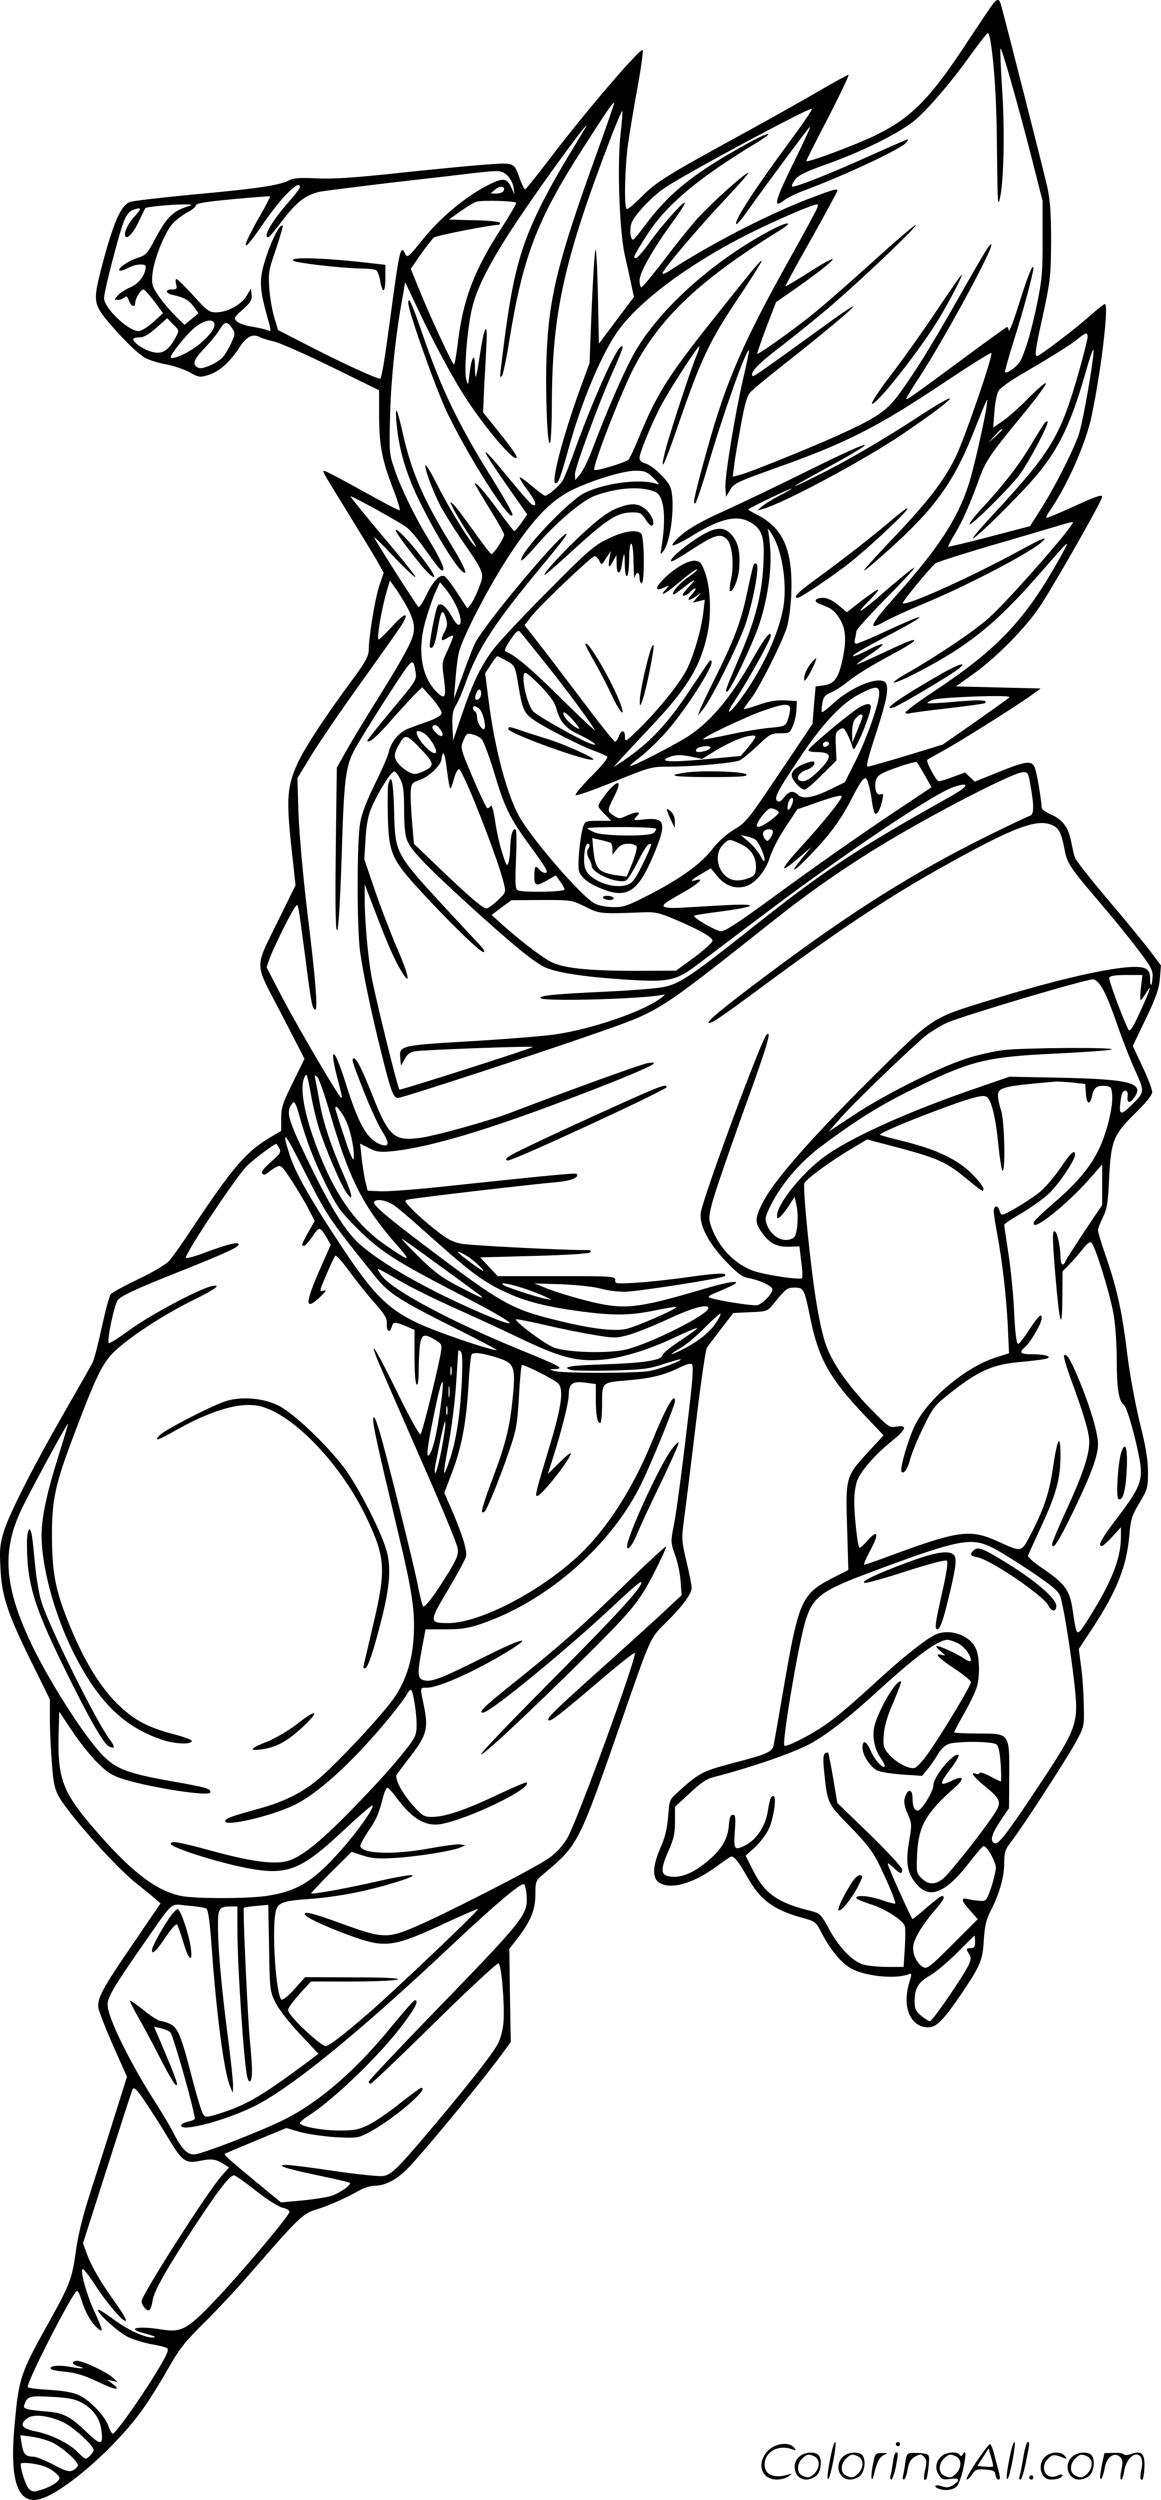 <?xml version="1.0" encoding="UTF-8"?>
<svg xmlns="http://www.w3.org/2000/svg" version="1.0" viewBox="0 0 557.172 1199.684" preserveAspectRatio="xMidYMid meet">
  <g transform="translate(-0.066,1199.893) scale(0.1,-0.1)" fill="#000000" stroke="none">
    <path d="M4768 11983 c-8 -10 -67 -97 -130 -193 -175 -266 -264 -356 -433 -439 -98 -48 -335 -136 -335 -125 0 4 48 98 106 210 58 112 101 204 97 204 -5 0 -67 -34 -139 -76 -71 -42 -248 -141 -394 -221 -342 -187 -393 -219 -464 -292 -33 -33 -63 -58 -68 -55 -13 8 -9 200 7 314 8 58 29 181 46 274 17 92 27 171 24 175 -12 11 -284 -307 -457 -536 -56 -73 -104 -133 -107 -133 -4 0 -15 22 -25 49 -29 82 -24 80 -166 70 -69 -5 -255 -23 -415 -40 -214 -23 -317 -30 -395 -26 -80 4 -111 2 -133 -10 -47 -24 -157 -40 -454 -67 -156 -15 -294 -31 -308 -36 -46 -17 -83 -105 -141 -330 -34 -135 -32 -157 17 -222 64 -81 160 -178 199 -198 20 -10 65 -24 100 -30 36 -7 86 -24 111 -38 43 -24 50 -25 88 -13 52 15 103 60 147 127 35 57 67 74 102 55 11 -6 41 -15 68 -21 27 -6 151 -61 276 -122 l228 -112 0 -120 c0 -144 15 -219 68 -355 22 -56 35 -101 30 -101 -6 0 -83 40 -172 90 -88 49 -169 92 -180 96 -17 6 -17 5 -6 -17 7 -13 59 -98 115 -189 56 -91 117 -191 135 -222 l32 -58 -21 -62 c-21 -63 -50 -242 -51 -308 0 -29 -15 -57 -76 -140 -131 -177 -226 -322 -262 -397 -53 -113 -58 -174 -34 -400 l21 -192 -80 -163 c-120 -246 -121 -198 11 -453 l112 -217 -56 -114 c-49 -99 -56 -120 -56 -173 l0 -59 -44 -26 c-122 -71 -185 -144 -376 -431 -51 -77 -104 -153 -119 -168 -14 -16 -80 -55 -146 -86 -66 -32 -126 -64 -133 -73 -7 -9 -26 -80 -43 -159 -17 -79 -37 -156 -45 -171 -8 -15 -64 -114 -125 -220 -150 -260 -274 -502 -300 -589 -19 -61 -21 -87 -16 -178 6 -133 35 -218 153 -457 l84 -170 0 -100 c0 -54 5 -150 10 -212 7 -94 14 -121 35 -158 54 -91 266 -329 365 -409 34 -27 76 -61 92 -75 l29 -25 -126 -185 c-154 -225 -179 -271 -172 -317 3 -18 35 -100 71 -182 l66 -148 -61 -194 c-33 -107 -85 -268 -114 -359 -35 -107 -59 -204 -69 -275 -19 -141 -29 -166 -124 -338 -146 -261 -151 -277 -172 -512 -23 -254 14 -370 113 -351 110 21 376 251 508 441 31 44 84 129 118 190 53 93 79 126 169 215 59 58 166 172 237 255 218 251 241 273 304 291 54 16 136 52 211 94 19 11 51 20 70 20 53 1 110 32 165 91 93 99 375 443 449 547 l38 52 -4 223 -3 224 42 54 c61 80 83 133 83 208 0 58 2 65 31 90 179 151 172 138 391 766 131 378 130 375 204 447 76 74 124 138 124 167 0 12 -11 69 -25 127 -24 102 -24 108 -11 207 8 56 33 260 56 452 23 193 47 357 53 367 7 9 38 50 69 91 l58 75 81 4 c78 3 82 4 110 38 62 76 67 80 104 80 43 0 46 -6 75 -150 39 -191 92 -286 259 -462 l92 -97 -72 -78 c-109 -118 -111 -122 -103 -365 l6 -203 -67 -34 c-159 -81 -170 -105 -245 -541 -22 -129 -43 -248 -46 -263 -7 -36 -28 -45 -204 -91 -137 -36 -158 -47 -257 -138 -39 -34 -40 -38 -46 -117 -5 -58 -15 -101 -37 -150 -37 -85 -40 -143 -8 -165 55 -39 171 -5 287 83 30 22 58 41 62 41 14 0 37 -29 74 -95 63 -114 128 -162 269 -200 61 -17 62 -18 94 -80 42 -79 94 -140 142 -165 71 -36 210 -49 272 -25 15 6 15 2 2 -41 -35 -117 6 -214 92 -214 39 0 75 38 162 166 89 133 99 157 104 254 5 69 11 97 36 145 41 82 62 158 62 225 0 50 4 63 35 103 58 76 264 394 308 475 41 75 41 76 39 176 -1 56 -6 139 -13 186 l-11 86 62 94 c120 182 167 301 180 447 7 82 12 98 49 160 39 65 41 74 41 148 0 58 -10 121 -40 239 -22 92 -48 233 -60 331 -24 198 -48 307 -101 462 -22 62 -39 120 -39 128 0 9 11 37 24 63 19 39 24 68 29 177 9 189 20 217 122 318 58 57 85 90 85 106 0 13 -21 68 -47 122 l-46 99 63 131 c50 104 63 143 67 192 l5 63 -53 71 c-30 39 -121 150 -204 248 -82 97 -153 187 -156 199 -4 11 -12 47 -18 78 -15 70 -41 104 -98 129 -23 10 -43 24 -43 31 -1 31 -21 156 -31 186 -14 44 -37 42 -176 -14 l-114 -46 -24 22 -23 22 -57 -21 c-30 -12 -62 -21 -69 -21 -12 0 -64 96 -55 103 2 2 36 21 74 42 86 47 352 215 420 264 l50 36 -204 5 -203 5 83 59 c112 80 252 222 321 326 74 113 298 506 298 525 0 13 -32 1 -144 -50 -66 -30 -121 -53 -124 -51 -2 3 5 17 16 33 85 122 174 324 202 458 47 226 83 535 63 535 -5 0 -36 -25 -70 -55 -72 -65 -244 -195 -256 -195 -12 0 -7 36 34 220 30 142 33 169 34 330 0 133 -4 195 -18 260 -15 68 -197 784 -223 878 -8 27 -16 28 -36 5z m-14 -180 c19 -119 30 -297 31 -513 3 -274 4 -292 16 -235 17 85 22 324 9 514 -7 106 -10 194 -8 197 6 6 82 -262 150 -526 l52 -205 0 -180 c1 -149 -3 -200 -22 -292 -32 -162 -70 -284 -95 -311 -24 -26 -56 -46 -63 -39 -2 2 16 69 41 148 47 148 95 328 95 351 -1 28 -29 -42 -71 -177 -24 -77 -45 -132 -47 -122 -2 9 -6 17 -8 17 -3 0 -99 -69 -212 -153 -249 -184 -272 -200 -272 -191 0 4 31 55 70 114 117 181 351 612 338 626 -6 6 -30 -32 -174 -286 -108 -191 -189 -322 -262 -423 -65 -91 -111 -122 -310 -212 -147 -65 -404 -169 -457 -184 l-38 -10 7 54 c3 30 18 116 32 192 19 105 30 143 47 161 12 13 83 72 157 130 192 151 340 275 335 280 -2 3 -56 -33 -119 -79 -305 -221 -359 -259 -363 -255 -16 16 25 59 145 150 75 58 196 156 267 219 159 140 384 356 370 356 -5 1 -100 -80 -210 -180 -110 -99 -233 -207 -273 -239 -90 -74 -272 -204 -277 -199 -2 2 18 59 43 126 l47 122 95 66 c203 143 241 191 61 76 -61 -39 -111 -68 -111 -66 0 3 32 63 71 133 104 184 179 322 179 327 0 11 -29 2 -154 -46 -204 -81 -469 -219 -658 -343 -16 -10 -28 -14 -28 -9 0 16 171 218 301 356 66 70 116 127 111 127 -15 0 -170 -139 -239 -214 -34 -37 -107 -128 -163 -202 -57 -74 -106 -134 -111 -134 -5 0 -9 15 -9 33 0 38 63 149 161 284 34 46 59 86 56 89 -7 8 -118 -117 -172 -195 -28 -39 -56 -71 -63 -71 -16 0 -8 15 56 115 93 143 239 266 522 438 101 61 60 55 -52 -8 -252 -140 -367 -233 -483 -389 -59 -78 -59 -78 -67 -50 -4 16 -3 43 3 61 12 37 96 127 159 170 102 69 698 389 707 380 3 -4 -44 -73 -104 -154 -170 -230 -272 -387 -259 -400 3 -3 27 25 53 62 93 131 285 390 300 405 8 8 -24 -63 -71 -158 -98 -199 -109 -239 -50 -193 14 11 57 32 97 47 196 73 461 198 486 228 8 9 11 16 7 16 -3 0 -79 -33 -168 -73 -196 -89 -378 -161 -386 -153 -3 4 3 18 14 33 16 21 53 39 155 75 165 59 335 143 412 203 63 50 184 190 285 333 37 50 69 92 73 92 4 0 10 -17 13 -37z m-1882 -519 c-193 -532 -236 -706 -248 -984 -7 -180 3 -458 17 -425 4 11 8 97 8 190 2 433 58 685 281 1268 29 76 55 136 57 133 2 -2 -1 -50 -8 -107 -17 -150 -6 -467 20 -584 11 -49 26 -115 32 -145 l12 -56 -84 -112 -84 -112 -5 237 c-3 131 -8 227 -12 213 -4 -14 -12 -141 -18 -284 l-10 -259 -46 -126 c-83 -229 -141 -451 -117 -451 14 0 24 28 67 183 58 206 145 416 222 533 98 148 345 334 640 482 99 50 267 124 312 137 20 6 21 4 13 -17 -5 -13 -61 -117 -126 -233 -228 -407 -310 -597 -399 -917 -61 -219 -74 -278 -58 -263 6 6 34 89 62 185 73 249 184 560 195 548 2 -2 -10 -59 -26 -128 -41 -177 -91 -482 -87 -532 l3 -43 20 34 c18 30 35 38 210 101 346 122 495 198 824 418 117 78 216 140 219 137 10 -10 -127 -408 -172 -501 -57 -115 -133 -214 -309 -398 -78 -82 -136 -147 -129 -145 7 2 62 49 123 104 225 203 313 329 414 590 26 66 49 122 52 125 13 12 -57 -314 -89 -410 -52 -161 -148 -307 -345 -527 -132 -148 -143 -176 -52 -124 30 16 110 53 178 81 206 85 511 244 569 296 38 34 10 23 -113 -44 -228 -124 -537 -263 -552 -248 -5 5 131 171 158 192 8 6 124 43 259 83 135 39 280 82 323 95 42 13 77 22 77 19 0 -22 -302 -367 -401 -457 -67 -61 -238 -177 -384 -261 -125 -71 -86 -68 53 5 237 124 368 231 580 475 137 157 141 161 102 90 -174 -317 -305 -457 -622 -667 -76 -50 -135 -95 -132 -99 2 -4 10 -6 17 -4 7 3 90 14 186 25 96 11 177 22 179 25 16 15 -22 17 -140 7 -72 -7 -133 -10 -136 -7 -3 2 8 9 23 15 38 14 383 26 370 13 -5 -6 -80 -59 -165 -119 l-155 -108 -173 -53 c-96 -29 -180 -53 -187 -53 -9 0 2 45 37 151 60 184 69 242 41 258 -41 21 -165 -32 -244 -106 -27 -25 -51 -44 -54 -41 -2 2 -2 21 2 41 5 31 12 40 40 52 18 8 53 29 76 48 51 41 114 79 229 141 48 26 91 52 94 58 10 15 -23 3 -152 -58 -64 -30 -119 -54 -122 -54 -4 0 24 21 61 46 38 25 66 48 63 51 -3 4 -33 -8 -66 -25 -33 -18 -66 -32 -73 -32 -17 0 37 32 192 113 74 39 130 72 124 74 -6 2 -73 -26 -150 -62 -77 -36 -145 -65 -152 -65 -9 0 -11 8 -7 23 3 12 6 28 6 36 0 8 64 79 142 158 78 78 139 145 137 148 -3 2 -61 -44 -130 -104 -129 -113 -169 -137 -84 -51 27 28 45 50 40 50 -6 0 -41 -25 -80 -54 l-70 -55 -42 35 c-27 22 -52 34 -72 34 -40 0 -49 -18 -14 -30 52 -19 68 -31 90 -65 32 -49 37 -100 19 -191 -20 -98 -40 -127 -92 -134 l-39 -5 -8 -90 -7 -90 -158 -235 c-149 -222 -160 -237 -217 -271 -37 -22 -77 -58 -106 -95 -55 -71 -153 -142 -307 -221 -100 -51 -119 -58 -170 -57 -31 0 -71 8 -87 17 -61 31 -298 304 -362 417 -59 104 -119 329 -148 562 l-16 126 27 41 c14 23 29 41 31 41 3 0 23 -10 44 -22 42 -23 42 -24 59 -128 18 -107 27 -126 77 -159 60 -40 225 -124 288 -146 28 -10 54 -22 60 -27 5 -5 -24 -42 -75 -93 -46 -46 -81 -88 -77 -92 4 -4 87 25 185 65 171 70 180 72 262 72 123 0 317 18 343 31 12 7 50 38 84 70 57 55 65 59 108 59 44 0 47 2 61 36 9 21 16 55 17 78 l2 41 -57 3 c-41 2 -77 -4 -128 -22 -38 -13 -70 -22 -70 -19 0 2 16 25 36 51 39 51 142 256 170 337 9 29 19 96 22 158 9 214 -37 322 -166 387 -24 12 -42 23 -40 25 9 9 208 104 208 100 0 -2 -26 -18 -58 -34 -31 -16 -68 -39 -82 -50 l-25 -22 25 7 c100 27 490 236 674 361 262 177 312 238 63 75 -173 -112 -330 -204 -487 -282 -137 -68 -123 -55 32 29 303 165 272 167 -58 4 -143 -71 -326 -159 -408 -196 -103 -46 -166 -82 -204 -114 -30 -26 -50 -49 -43 -51 7 -2 50 19 95 47 140 86 221 102 287 58 50 -33 60 -72 53 -201 -7 -140 -39 -263 -110 -429 -74 -174 -75 -177 -64 -177 14 0 123 228 154 322 37 110 59 248 54 348 -3 47 -8 94 -12 105 -5 11 1 7 13 -10 52 -73 80 -236 62 -354 -20 -127 -100 -301 -205 -445 -60 -81 -79 -84 -25 -3 61 93 169 287 169 305 0 28 -29 -9 -82 -102 -104 -186 -199 -302 -308 -376 -58 -39 -280 -154 -286 -147 -2 2 19 20 46 41 27 20 78 68 113 106 93 98 250 341 232 358 -4 4 -10 0 -15 -8 -5 -8 -53 -80 -107 -160 -100 -147 -182 -231 -303 -313 l-45 -30 25 29 c14 16 75 81 135 145 190 199 255 302 290 463 21 96 16 227 -12 301 -15 42 -23 51 -46 53 -33 4 -104 -38 -156 -92 -38 -40 -36 -56 6 -37 28 13 28 13 9 -8 -38 -42 2 -20 72 40 40 34 75 59 78 56 3 -3 -15 -19 -40 -36 -43 -30 -76 -66 -76 -84 0 -5 19 7 43 26 64 51 77 55 32 8 -25 -27 -34 -41 -24 -41 9 0 24 9 34 20 10 11 21 18 23 15 3 -3 -5 -16 -18 -30 -27 -29 -16 -33 20 -8 l25 17 -20 -24 -20 -23 29 7 29 7 -7 -60 c-9 -78 -40 -188 -74 -264 -30 -66 -139 -203 -241 -302 -58 -57 -61 -58 -61 -32 0 34 -17 35 -30 2 -5 -14 -13 -25 -18 -25 -5 0 -79 93 -165 208 -86 114 -181 239 -213 279 l-56 72 31 40 c45 57 291 291 305 291 7 0 17 -10 23 -22 10 -23 11 -22 32 12 l23 35 -7 -37 c-7 -45 -1 -48 19 -10 l15 27 1 -42 c0 -53 17 -56 25 -5 11 67 13 68 14 4 2 -90 21 -69 21 24 0 43 4 74 10 74 6 0 11 -38 11 -92 1 -51 4 -83 6 -70 6 30 23 28 23 -3 0 -14 5 -25 10 -25 15 0 13 223 -2 238 -22 22 -82 13 -158 -24 -68 -32 -95 -55 -290 -252 -119 -119 -238 -246 -264 -282 -59 -78 -100 -165 -152 -320 l-39 -115 -3 68 c-2 53 1 75 16 100 11 18 32 65 46 106 60 168 141 292 369 566 64 77 117 144 117 150 0 38 -384 -417 -438 -520 -9 -16 -35 -84 -59 -150 l-44 -120 7 85 c3 47 10 107 16 134 15 72 150 332 252 484 108 162 187 244 281 294 94 48 253 98 315 98 44 0 55 -4 88 -36 24 -23 30 -33 17 -28 -76 28 -251 6 -350 -43 -79 -40 -314 -290 -303 -323 1 -5 32 24 68 66 97 113 222 220 286 244 109 40 225 47 290 18 43 -20 53 -123 28 -273 -5 -28 -4 -29 10 -11 38 47 59 246 33 309 -17 39 -87 104 -122 113 -16 4 -25 13 -25 26 0 26 63 177 107 258 47 85 174 282 180 277 2 -2 -5 -24 -15 -48 -25 -58 -126 -366 -147 -447 -32 -127 -8 -82 54 99 118 342 154 419 307 646 57 86 102 158 100 160 -5 5 -37 -34 -242 -292 -208 -262 -264 -351 -349 -560 -20 -49 -42 -95 -48 -102 -14 -13 -157 -57 -164 -49 -12 11 127 369 189 489 126 242 317 423 697 658 79 48 44 48 -47 -1 -287 -154 -549 -396 -659 -607 -52 -99 -119 -255 -188 -436 -20 -54 -48 -110 -61 -125 l-23 -27 -1 28 c0 32 112 336 181 491 50 113 56 132 39 121 -27 -17 -133 -254 -215 -480 -25 -71 -53 -141 -61 -157 -13 -26 -72 -78 -88 -78 -4 0 -32 21 -62 46 -30 26 -57 45 -59 42 -3 -2 13 -29 35 -58 41 -54 51 -84 26 -74 -7 3 -57 59 -111 125 -151 185 -152 169 -3 -44 l89 -127 -28 -40 c-15 -22 -31 -40 -34 -40 -3 0 -37 44 -76 98 -66 90 -113 144 -113 129 0 -4 32 -57 70 -119 39 -62 70 -118 70 -125 0 -17 -50 -93 -61 -93 -4 0 -43 51 -87 113 -44 62 -87 119 -97 127 -17 14 -17 14 0 -20 10 -19 36 -64 59 -100 54 -83 63 -101 36 -71 -32 37 -124 189 -175 291 -25 50 -49 89 -52 86 -8 -7 31 -115 68 -188 16 -32 62 -106 102 -165 114 -166 113 -164 87 -232 -11 -31 -29 -66 -38 -79 l-18 -23 -49 75 c-26 41 -55 78 -63 81 -22 8 -54 -27 -87 -95 -15 -32 -32 -57 -36 -54 -7 4 -198 303 -213 334 -4 8 38 -32 92 -90 55 -58 103 -103 106 -100 3 3 -67 91 -155 194 -87 104 -158 191 -156 193 5 4 226 -118 267 -147 16 -11 54 -55 84 -98 78 -109 85 -116 93 -109 8 9 -16 60 -72 152 -65 107 -132 245 -161 332 -26 76 -26 82 -21 268 5 174 27 384 60 560 l12 70 45 -95 c90 -193 184 -368 255 -475 100 -151 235 -305 235 -269 0 9 -38 62 -103 142 l-58 72 5 118 c4 64 9 158 11 207 7 118 -10 93 -31 -47 -8 -56 -17 -104 -20 -107 -2 -2 -4 20 -4 50 0 69 -16 48 -26 -35 -7 -60 -7 -60 -16 -27 -11 41 5 245 28 340 23 101 90 230 221 426 139 208 383 539 317 430 -116 -190 -154 -257 -204 -355 -101 -202 -138 -338 -180 -663 -23 -184 -23 -174 -10 -161 5 5 21 81 35 169 65 401 131 576 353 922 115 180 145 223 150 218 2 -1 -33 -101 -76 -221z m-438 -126 c15 -14 28 -38 31 -58 l5 -35 -15 33 c-23 49 -40 50 -119 9 -104 -54 -225 -155 -308 -259 -66 -82 -73 -88 -82 -69 -22 50 -28 27 -71 -296 -26 -196 -42 -293 -49 -301 -7 -6 -176 71 -341 156 l-150 77 -18 60 c-10 33 -21 96 -24 140 -5 75 -3 88 32 188 20 60 35 111 32 113 -11 11 -49 -59 -78 -147 -35 -105 -35 -147 1 -278 24 -86 24 -85 3 -76 -10 4 -42 11 -71 16 -30 4 -62 15 -73 24 -18 17 -17 19 27 59 38 34 45 46 42 71 l-3 30 -21 -36 c-25 -42 -93 -79 -146 -79 -33 0 -44 8 -109 80 -40 44 -77 80 -81 80 -5 0 -6 -11 -2 -25 5 -22 3 -25 -20 -25 -34 0 -33 -18 2 -26 54 -11 80 -26 102 -56 l23 -32 -33 -28 -34 -28 -44 43 c-23 23 -59 65 -79 94 -32 47 -35 57 -31 105 7 73 61 207 100 247 18 18 49 41 70 52 21 11 38 25 38 32 0 10 48 18 177 30 97 9 178 15 180 14 1 -2 -21 -46 -51 -98 -95 -167 -86 -186 16 -36 89 130 178 219 178 178 0 -6 -23 -36 -51 -68 -81 -91 -129 -173 -101 -173 4 0 34 35 66 78 71 94 118 129 188 142 29 5 190 25 358 45 168 19 339 39 380 44 117 13 127 13 154 -11z m-18 -77 c-4 -6 -19 -11 -34 -11 l-27 1 24 20 c24 20 51 13 37 -10z m62 -55 c2 -3 -28 -55 -67 -116 -134 -205 -188 -346 -213 -556 -7 -57 -15 -104 -19 -104 -7 0 -114 229 -168 363 l-39 96 47 68 c27 38 55 74 64 82 13 10 267 60 310 61 4 0 7 4 7 10 0 5 -52 11 -122 12 l-123 3 53 38 c29 21 64 43 80 48 26 8 180 4 190 -5z m-1568 -15 c-79 -24 -108 -52 -165 -159 -38 -72 -44 -78 -88 -92 -47 -15 -106 -60 -77 -60 8 1 26 7 40 15 29 17 80 20 80 5 0 -38 -32 -82 -72 -99 -24 -10 -52 -28 -62 -40 -19 -21 -19 -21 0 -21 11 0 25 5 32 12 8 8 14 5 21 -15 12 -31 31 -36 31 -9 0 20 27 62 39 62 5 0 28 -26 52 -57 l42 -57 -47 -43 c-27 -24 -58 -43 -70 -43 -50 0 -166 111 -166 158 0 33 72 312 96 371 10 27 26 46 41 52 44 16 46 10 9 -31 -34 -38 -55 -85 -42 -97 11 -11 42 26 66 80 13 28 26 54 28 57 5 6 111 17 182 18 40 0 48 -2 30 -7z m-64 -627 c-37 -69 -67 -88 -118 -73 -38 10 -88 44 -88 60 0 5 13 9 30 9 21 0 44 13 81 46 l52 46 29 -30 c29 -28 29 -30 14 -58z m184 56 c0 -26 -50 -82 -108 -118 -47 -31 -102 -50 -102 -37 0 15 73 106 113 140 47 40 97 48 97 15z m84 -15 c16 -24 16 -28 -4 -73 -12 -26 -30 -56 -41 -68 -27 -28 -94 -58 -114 -51 -34 14 -28 38 27 95 30 31 63 72 73 90 23 39 37 40 59 7z m4106 -44 c0 -10 -18 -82 -40 -160 -89 -314 -132 -387 -404 -681 -58 -62 -106 -118 -106 -123 0 -13 142 123 249 238 149 158 214 284 292 558 18 65 35 114 37 108 7 -20 -49 -345 -70 -406 -25 -76 -122 -267 -186 -365 l-48 -76 -195 -51 c-107 -28 -196 -49 -198 -48 -2 2 13 30 32 62 38 63 71 138 118 267 31 85 52 116 222 322 53 65 97 125 97 133 0 8 -35 -22 -79 -66 -43 -44 -100 -95 -126 -113 l-48 -33 6 77 c3 44 12 88 21 101 9 14 60 50 114 81 144 84 233 140 267 168 36 30 45 32 45 7z m-410 -444 c0 -2 -15 -16 -32 -33 l-33 -29 29 33 c28 30 36 37 36 29z m-2849 -864 c37 -77 36 -109 -9 -193 -21 -42 -85 -149 -141 -238 -56 -90 -123 -200 -148 -245 l-46 -82 -5 -395 c-3 -280 -1 -392 7 -385 6 7 14 134 21 345 12 392 18 441 67 530 40 71 196 317 242 381 32 43 37 41 46 -17 6 -38 3 -42 -115 -183 -66 -79 -119 -146 -117 -148 11 -10 43 17 120 105 47 53 99 110 115 125 l29 28 47 -53 c25 -29 46 -60 46 -70 0 -11 -18 -23 -57 -38 -32 -11 -78 -28 -102 -37 -46 -18 -85 -64 -96 -118 -4 -16 -33 -84 -66 -150 -39 -79 -63 -143 -70 -185 -16 -92 -16 -504 0 -620 14 -101 53 -289 102 -485 45 -182 57 -215 80 -215 20 0 681 216 954 312 310 109 283 92 865 553 209 165 421 307 665 444 226 128 476 252 512 254 27 2 28 -1 39 -63 18 -101 17 -140 -3 -146 -10 -3 -94 -43 -188 -89 -365 -180 -663 -367 -1070 -672 -218 -163 -302 -233 -281 -233 16 0 60 30 256 175 376 278 605 430 880 583 325 181 436 223 509 192 33 -13 46 -40 61 -120 12 -65 26 -85 171 -255 61 -71 143 -172 181 -223 60 -78 71 -98 70 -129 -2 -48 -12 -56 -12 -10 0 27 -6 39 -22 48 -58 31 -359 -31 -768 -158 -264 -82 -251 -73 -569 -390 -287 -287 -450 -475 -501 -577 -36 -71 -37 -93 -7 -136 38 -56 72 -75 131 -74 l53 2 9 -75 c6 -41 7 -76 3 -78 -14 -9 -183 17 -235 36 -89 33 -166 114 -200 211 -13 38 -13 48 6 120 11 43 77 234 145 424 117 322 142 405 114 377 -26 -26 -302 -773 -315 -852 -10 -59 38 -151 124 -239 54 -56 75 -71 107 -77 47 -8 107 -35 112 -51 6 -17 -44 -71 -71 -78 -23 -6 -222 27 -234 38 -2 3 6 10 19 15 13 5 47 20 74 32 84 38 23 34 -115 -7 -330 -97 -385 -103 -571 -55 -63 16 -143 41 -179 55 l-65 26 130 -4 c72 -3 155 -12 185 -20 30 -9 83 -16 117 -16 59 0 470 64 481 75 18 17 -27 16 -171 -4 -89 -13 -205 -25 -259 -28 -90 -5 -96 -5 -95 13 2 18 -10 19 -281 19 l-283 0 -42 45 -42 45 259 7 c158 4 263 11 269 17 8 8 2 11 -18 11 -124 0 -560 22 -603 31 -41 8 -69 24 -125 69 -40 31 -89 75 -110 97 -38 40 -38 41 -15 46 26 7 592 73 710 83 70 6 112 24 95 40 -5 5 -168 -11 -637 -61 -129 -14 -264 -24 -300 -23 l-65 3 -11 45 c-6 25 -14 76 -18 113 l-7 68 43 -22 c36 -18 52 -20 107 -15 206 21 528 122 1043 325 203 81 260 110 186 98 -28 -4 -381 -132 -671 -243 -88 -33 -338 -103 -410 -114 -136 -20 -159 0 -242 210 -48 120 -73 170 -86 170 -13 0 -9 -15 53 -172 28 -70 65 -151 84 -180 37 -59 32 -78 -14 -59 -62 26 -103 100 -166 303 -55 175 -79 169 -31 -7 18 -67 20 -85 9 -70 -34 44 -211 348 -281 481 l-73 141 15 43 c17 48 97 210 119 242 14 19 14 19 20 -9 3 -15 17 -116 31 -223 29 -226 33 -247 47 -256 16 -10 4 139 -38 481 -20 169 -37 361 -41 460 l-5 170 64 105 c35 58 143 217 241 353 98 137 188 264 199 283 35 59 9 52 -50 -14 -32 -34 -60 -62 -64 -62 -11 0 13 145 39 233 l15 50 34 -48 c18 -27 43 -68 55 -92z m227 23 c40 -80 24 -135 -17 -59 -30 54 -57 75 -70 54 -11 -17 -44 -192 -37 -198 13 -13 25 14 36 80 16 96 24 109 39 64 10 -30 9 -41 -3 -66 -23 -43 -20 -54 9 -35 14 9 28 15 30 12 2 -2 -9 -32 -25 -67 -29 -60 -29 -64 -19 -137 12 -91 6 -105 -32 -68 -74 70 -96 196 -59 334 13 47 34 110 47 140 l25 55 27 -32 c15 -18 37 -53 49 -77z m423 -271 c97 -121 202 -262 244 -328 10 -15 -58 48 -151 140 -147 147 -235 221 -277 236 -8 2 1 23 23 55 27 40 37 49 46 39 6 -6 58 -71 115 -142z m-15 -119 c41 -42 66 -77 73 -102 19 -70 45 -100 114 -132 71 -34 103 -63 40 -37 -58 24 -235 124 -261 148 -33 30 -66 187 -40 187 7 0 40 -29 74 -64z m1624 -35 c0 -47 -58 -212 -113 -323 l-52 -103 -65 -32 c-83 -41 -135 -51 -159 -29 -25 23 -42 20 -67 -11 -18 -22 -25 -25 -35 -16 -14 14 7 54 125 228 99 146 190 242 271 283 78 40 95 41 95 3z m-1910 0 c0 -20 -17 -37 -27 -28 -7 8 7 47 18 47 5 0 9 -9 9 -19z m1482 -81 c-1 -14 -7 -37 -13 -51 -9 -24 -17 -27 -87 -33 -42 -4 -128 -18 -190 -32 -63 -13 -119 -24 -125 -23 -23 1 205 110 291 139 103 36 128 35 124 0z m-1489 5 c16 -16 32 -83 22 -94 -10 -9 -35 30 -35 55 0 13 -4 26 -10 29 -13 8 -13 25 -1 25 5 0 16 -7 24 -15z m446 -50 c33 -38 39 -51 19 -39 -23 13 -50 38 -59 56 -16 31 7 20 40 -17z m-635 -47 c22 -31 8 -43 -20 -17 -13 12 -21 26 -18 30 9 15 22 10 38 -13z m-66 -28 c28 -27 54 -77 43 -84 -18 -12 -91 67 -91 99 0 12 28 4 48 -15z m264 -18 c9 -9 36 -80 59 -157 50 -168 75 -220 166 -345 87 -119 99 -140 80 -140 -8 0 -20 7 -27 15 -20 24 -25 18 -25 -30 0 -50 8 -52 71 -15 l32 18 21 -29 c11 -15 21 -33 21 -39 0 -11 -196 -15 -223 -4 -13 5 -15 27 -10 150 4 96 3 144 -4 144 -14 0 -22 -33 -24 -90 0 -25 -4 -56 -8 -70 -7 -22 -11 -15 -31 49 -13 41 -28 110 -34 155 -7 45 -15 75 -20 68 -4 -6 -11 -12 -16 -12 -4 0 -36 65 -69 144 -61 144 -62 145 -46 182 13 32 18 36 42 29 16 -3 36 -14 45 -23z m-283 -57 c59 -62 58 -75 -7 -102 -28 -11 -36 -11 -61 2 -16 8 -39 27 -50 41 -23 30 -21 48 11 101 24 40 33 37 107 -42z m1592 58 c-6 -10 -23 -32 -38 -50 l-28 -32 -174 -16 c-172 -16 -230 -11 -160 14 25 8 47 8 91 0 l58 -12 70 43 c67 40 135 68 173 69 14 1 16 -3 8 -16z m-211 -42 c0 -9 -33 -21 -57 -21 -19 0 -15 18 5 23 30 8 52 7 52 -2z m-1249 -195 c3 -3 11 17 18 45 8 29 18 48 25 46 21 -7 190 -438 215 -549 10 -41 9 -43 -30 -80 -22 -21 -46 -38 -53 -38 -19 0 -74 47 -224 190 l-125 120 -9 107 c-5 59 -8 125 -6 146 3 36 6 40 43 53 45 15 105 74 105 102 0 10 3 22 8 26 4 4 12 -31 17 -77 6 -47 13 -88 16 -91z m2278 62 l32 -57 -168 -112 c-210 -141 -385 -264 -627 -441 -130 -95 -196 -138 -215 -138 -23 0 -138 66 -129 75 2 2 59 11 128 20 168 22 189 38 40 31 -63 -3 -158 -9 -211 -12 -107 -7 -129 2 -77 33 18 11 59 35 91 53 56 34 76 57 37 45 -33 -10 -23 1 26 30 l46 27 34 -41 c37 -43 81 -59 131 -46 45 11 98 74 117 136 9 31 42 97 74 145 l59 89 106 37 c72 25 107 33 107 25 0 -15 -85 -121 -190 -236 -113 -124 -115 -145 -5 -49 l50 43 -44 -53 c-70 -85 -41 -70 48 24 92 97 142 167 194 270 19 38 42 76 50 83 13 10 17 7 25 -21 6 -18 14 -57 17 -85 4 -29 11 -55 15 -58 11 -7 25 20 35 64 6 29 5 33 -9 28 -20 -8 -33 35 -20 72 8 21 25 31 99 57 50 18 93 29 96 25 3 -3 20 -32 38 -63z m-2517 -19 c14 -26 18 -59 18 -147 0 -76 5 -124 15 -147 19 -47 88 -119 295 -308 200 -182 305 -269 360 -297 53 -27 183 -48 379 -61 222 -15 254 -9 364 75 371 281 471 356 607 452 322 229 557 379 625 399 72 22 62 -1 -21 -47 -468 -263 -609 -357 -964 -639 -289 -229 -342 -264 -422 -278 -35 -6 -159 -16 -274 -21 -253 -12 -316 -19 -309 -31 12 -18 515 -3 590 17 11 3 2 -7 -20 -22 -91 -64 -332 -145 -500 -169 -55 -8 -217 -21 -360 -30 -395 -23 -389 -22 -383 -87 l3 -33 18 32 c12 23 26 34 50 37 37 7 560 26 565 21 5 -4 -623 -205 -640 -205 -7 0 -105 397 -132 530 -18 88 -36 286 -35 385 l0 70 48 -125 c58 -154 97 -243 130 -295 45 -74 34 -16 -24 117 -31 72 -79 197 -106 277 l-50 146 6 100 c5 73 13 114 31 154 36 81 95 172 108 168 6 -2 19 -19 28 -38z m1883 -111 c-10 -31 -25 -47 -25 -26 0 24 11 48 22 48 5 0 6 -10 3 -22z m-75 -38 c13 -9 10 -14 -14 -34 -39 -33 -75 -51 -82 -43 -11 10 47 87 65 87 9 0 23 -5 31 -10z m-20 -103 c0 -7 -6 -21 -13 -31 -12 -16 -14 -16 -26 -2 -7 9 -11 23 -7 31 7 18 46 20 46 2z m-83 -38 c16 -14 43 -74 43 -96 -1 -12 -8 -5 -20 19 -11 20 -37 51 -57 68 l-38 32 30 -7 c16 -3 35 -11 42 -16z m-71 -21 c52 -24 77 -67 72 -122 -3 -26 -9 -33 -43 -44 -26 -9 -50 -10 -69 -5 -67 19 -94 117 -47 167 30 31 30 31 87 4z m-747 -300 c70 -35 72 -35 281 -27 56 2 77 -3 154 -36 119 -51 176 -84 176 -101 0 -8 -39 -43 -87 -79 l-88 -64 -185 -1 c-244 0 -359 13 -419 45 -49 27 -145 101 -230 177 l-51 46 47 36 48 35 144 1 c143 0 145 0 210 -32z m2667 -388 c-4 -33 -4 -60 -1 -60 3 0 14 15 25 33 30 49 24 25 -17 -66 -42 -94 -59 -122 -66 -110 -21 35 -97 239 -93 250 4 9 27 13 82 13 l77 0 -7 -60z m-204 23 c25 -29 46 -75 90 -200 22 -65 60 -162 84 -216 50 -110 50 -108 -19 -175 -50 -49 -58 -44 -48 28 4 31 11 45 21 45 10 0 14 -8 12 -27 -4 -35 12 -36 35 -2 43 66 -25 84 -352 91 l-250 5 -162 -56 c-330 -113 -609 -240 -732 -332 -105 -79 -221 -224 -221 -278 0 -16 2 -17 16 -5 9 8 28 32 42 54 l26 40 9 -40 c12 -54 4 -145 -14 -156 -45 -28 -105 2 -129 65 -9 26 -7 38 19 90 51 102 138 204 236 279 162 122 278 195 420 266 302 150 369 168 714 184 143 7 264 16 267 20 11 11 -420 8 -518 -3 -48 -6 -129 -24 -180 -41 -133 -43 -392 -173 -537 -269 l-124 -82 63 72 c65 73 318 317 400 386 25 20 72 50 106 65 71 32 653 206 700 208 6 1 18 -7 26 -16z m-3742 -694 c27 -90 106 -275 133 -313 35 -50 30 -13 -12 82 -60 137 -99 252 -116 349 -9 49 -18 99 -21 113 -5 22 -4 23 10 10 8 -8 35 -86 60 -172 92 -316 159 -449 319 -631 75 -85 68 -86 -51 -4 -133 91 -232 225 -312 422 -73 178 -103 322 -80 380 12 29 13 26 31 -68 9 -54 27 -130 39 -168z m3618 215 l61 -7 3 -46 c3 -52 20 -58 30 -10 7 38 23 50 63 47 27 -3 30 -7 33 -42 5 -58 -25 -181 -63 -261 -42 -87 -105 -162 -217 -259 -91 -80 -104 -93 -94 -104 16 -16 168 109 262 216 l64 73 0 -97 0 -98 -85 -126 c-46 -70 -87 -134 -91 -143 -11 -29 -24 -18 -24 21 0 40 -14 110 -24 119 -16 16 -16 -20 -1 -202 20 -243 33 -287 34 -114 l1 127 38 39 c20 21 48 54 63 73 15 20 30 31 37 26 17 -10 90 -246 107 -345 8 -46 15 -143 15 -215 0 -142 10 -201 34 -219 16 -13 57 -157 77 -270 15 -91 1 -128 -107 -270 -78 -102 -97 -137 -75 -137 5 0 27 20 50 45 l41 45 0 -48 c0 -102 -46 -217 -153 -387 -62 -96 -58 -98 -78 34 -14 99 -36 130 -150 207 -38 26 -68 53 -65 58 2 6 32 70 65 143 71 153 91 227 91 337 0 107 -14 87 -34 -45 -18 -128 -43 -205 -103 -322 -53 -102 -43 -99 -168 -43 -129 58 -187 50 -521 -74 -59 -22 -111 -40 -116 -40 -4 0 9 31 29 69 44 80 37 104 -13 47 -19 -22 -36 -37 -39 -34 -9 8 -24 149 -25 221 0 37 7 83 15 102 19 48 87 125 163 186 72 59 80 81 26 72 -35 -6 -39 -3 -128 88 -111 115 -188 227 -216 317 -12 37 -30 119 -40 182 -29 170 -68 562 -59 581 11 22 126 106 222 163 l79 47 155 -41 c173 -46 224 -68 303 -132 102 -83 100 -82 100 -63 0 9 -25 41 -55 71 -69 69 -168 116 -323 155 -63 15 -116 30 -118 32 -6 6 114 58 266 115 160 60 221 78 243 69 24 -9 46 -97 59 -234 7 -68 16 -123 20 -123 15 0 9 245 -7 290 -8 23 -15 55 -15 71 0 40 24 46 281 68 9 0 44 -2 77 -5z m-3713 -151 c34 -122 68 -213 127 -333 57 -115 69 -132 157 -220 109 -108 179 -153 500 -319 264 -136 306 -176 84 -80 -256 111 -477 237 -580 331 -65 60 -131 165 -228 363 -102 209 -119 255 -103 290 6 14 15 25 19 25 5 0 16 -26 24 -57z m218 -16 c26 -44 51 -155 45 -198 -2 -15 -19 23 -45 104 -24 70 -43 132 -43 138 0 18 17 0 43 -44z m-174 -293 c92 -181 111 -209 325 -474 62 -78 117 -113 396 -252 107 -54 191 -98 185 -98 -36 0 -298 90 -385 132 -142 69 -209 137 -362 368 -144 217 -223 356 -248 439 -42 134 -24 111 89 -115z m-138 145 c10 -19 5 -26 -41 -67 -35 -31 -48 -48 -41 -55 7 -7 16 -6 28 5 10 8 28 21 40 27 22 11 26 7 77 -71 29 -46 66 -107 80 -136 l27 -53 -31 -53 c-32 -58 -35 -66 -20 -66 5 0 23 21 41 46 33 49 34 48 67 -6 l20 -35 -49 -110 c-76 -173 -77 -211 -1 -139 29 28 32 34 15 29 -21 -6 -20 -2 14 77 19 46 39 87 43 91 4 4 34 -29 67 -75 34 -46 88 -114 122 -152 49 -56 60 -74 58 -100 -2 -37 15 -47 24 -14 6 25 16 25 72 1 l37 -16 0 -128 c0 -74 4 -130 10 -134 6 -4 10 21 10 68 0 41 3 95 6 121 8 53 20 57 73 25 32 -19 33 -22 27 -62 -12 -73 -88 -382 -97 -391 -5 -5 -51 77 -108 194 -99 201 -141 273 -103 174 11 -28 102 -237 202 -465 101 -228 185 -430 187 -450 4 -29 -3 -48 -37 -105 -75 -123 -123 -186 -130 -172 -4 7 -15 52 -24 99 -21 107 -156 650 -187 749 -17 54 -24 68 -27 50 -3 -25 18 -121 117 -536 70 -291 84 -387 77 -506 -6 -113 -34 -205 -88 -288 -41 -66 -256 -299 -357 -388 -79 -70 -171 -118 -296 -152 -137 -38 -159 -46 -163 -59 -11 -32 229 24 337 79 82 41 193 133 311 258 91 95 201 230 229 279 5 10 12 15 15 12 10 -10 26 -110 26 -165 0 -45 -5 -59 -36 -101 -64 -83 -144 -174 -284 -317 -142 -145 -229 -215 -294 -236 -62 -20 -174 -6 -358 44 -168 46 -208 53 -208 37 0 -18 226 -90 368 -117 191 -36 257 -11 461 181 74 69 136 123 139 120 10 -9 -64 -116 -145 -208 -136 -156 -215 -205 -368 -227 -94 -13 -341 -13 -407 1 -121 25 -244 121 -425 333 -142 166 -167 235 -161 446 l3 105 60 -90 c32 -49 87 -118 120 -152 52 -51 72 -64 128 -82 142 -43 417 -85 417 -63 0 18 -16 23 -185 53 -210 37 -265 58 -330 123 -88 89 -264 365 -350 549 -123 264 -135 432 -44 627 36 78 222 421 226 417 1 -2 -20 -73 -47 -159 -55 -174 -80 -293 -80 -377 0 -148 60 -371 146 -548 121 -246 245 -370 433 -433 63 -21 141 -24 142 -5 0 5 -40 20 -88 32 -119 32 -182 64 -254 131 -98 90 -185 235 -263 439 -51 131 -66 220 -66 386 0 172 16 245 108 487 107 283 137 344 200 401 77 71 238 174 370 239 108 53 142 79 85 66 -62 -15 -294 -139 -386 -206 -54 -40 -101 -70 -104 -66 -11 11 28 194 45 209 28 24 88 52 302 137 230 92 283 117 275 130 -6 10 -66 -6 -171 -46 -37 -14 -73 -24 -81 -22 -16 3 234 381 292 441 29 30 132 107 142 107 1 0 7 -10 14 -21z m555 -277 c21 -16 84 -69 138 -118 225 -202 283 -246 402 -300 87 -41 197 -68 357 -89 157 -20 229 -19 349 5 55 12 102 19 104 17 8 -8 -199 -98 -243 -106 -60 -12 -175 3 -338 44 -211 52 -259 79 -625 356 -183 138 -252 197 -244 210 11 18 62 8 100 -19z m194 -272 c80 -58 165 -120 189 -138 64 -45 44 -40 -72 21 -83 42 -119 69 -197 145 -52 52 -88 90 -80 86 8 -4 80 -55 160 -114z m166 22 c42 -31 83 -74 54 -57 -15 8 -86 61 -104 77 -25 21 15 5 50 -20z m-341 -107 c52 -31 165 -87 252 -126 87 -39 233 -106 325 -150 191 -92 272 -114 388 -106 99 7 231 47 359 108 57 27 106 47 108 45 2 -2 -34 -29 -81 -60 -47 -31 -86 -63 -86 -70 0 -24 -89 -38 -273 -44 -168 -5 -219 -13 -163 -28 14 -3 101 -4 193 -2 148 4 178 8 248 31 43 14 81 25 82 23 7 -7 -99 -47 -148 -56 -61 -12 -423 -12 -459 0 -25 8 -25 8 5 9 47 2 22 15 -162 90 -334 136 -623 290 -672 360 -12 17 -20 31 -16 31 3 0 48 -25 100 -55z m588 -35 c36 -11 85 -30 109 -41 42 -20 43 -20 8 -13 -43 8 -178 52 -199 64 -29 17 11 12 82 -10z m897 -99 c0 -30 -270 -166 -390 -197 -85 -22 -295 -16 -355 10 -49 21 -192 129 -177 134 5 1 69 -11 141 -28 72 -17 176 -38 232 -47 94 -16 107 -16 163 -1 34 9 120 43 191 76 119 56 195 76 195 53z m36 -71 c-29 -44 -85 -89 -158 -126 -65 -33 -74 -30 -13 5 28 16 81 61 119 100 39 39 72 68 74 66 3 -3 -7 -23 -22 -45z m-1219 -279 c-8 -165 -28 -292 -61 -386 -32 -90 -32 -75 -1 93 14 75 30 205 35 287 5 83 10 151 10 153 0 2 5 0 11 -4 9 -5 10 -45 6 -143z m178 110 c74 -24 81 -44 66 -193 -15 -145 -34 -220 -102 -400 -29 -76 -49 -141 -45 -145 4 -4 11 -1 16 7 18 29 73 166 112 280 36 104 41 129 49 264 4 82 11 151 14 154 5 6 137 -59 170 -84 33 -25 24 -105 -38 -309 -66 -220 -70 -235 -58 -235 20 0 161 179 161 205 0 5 -25 -15 -55 -45 l-55 -54 25 79 c42 132 75 265 75 299 0 55 18 68 78 60 l52 -7 0 -71 c0 -77 7 -116 21 -116 5 0 9 40 9 90 0 107 -2 105 124 115 108 9 179 26 247 61 33 16 55 22 61 16 6 -6 3 -62 -7 -153 -33 -291 -66 -546 -81 -622 -15 -75 -15 -79 6 -140 13 -34 25 -92 27 -128 l5 -65 -118 -110 c-66 -60 -200 -182 -299 -270 -199 -179 -231 -211 -222 -220 9 -9 54 26 245 189 90 77 166 137 169 134 13 -14 -278 -813 -324 -889 -22 -38 -54 -72 -91 -98 -63 -45 -520 -279 -654 -334 -119 -49 -146 -48 -330 19 -150 55 -196 66 -182 44 9 -16 133 -71 241 -108 148 -51 191 -43 443 75 78 36 143 64 145 62 6 -5 -403 -394 -520 -495 -129 -112 -196 -163 -212 -163 -16 0 -114 85 -158 138 -26 32 -27 33 -10 59 10 14 36 46 58 70 l40 43 201 0 c112 0 208 5 216 10 10 6 -63 10 -215 10 l-230 1 -51 -57 c-28 -32 -56 -54 -62 -51 -27 17 -48 337 -28 423 9 41 34 51 147 59 130 9 246 30 374 65 196 56 176 68 -32 21 -139 -32 -313 -64 -319 -58 -2 1 41 47 95 101 l99 98 53 -17 c42 -14 72 -17 153 -12 108 6 275 33 316 50 l25 11 -27 4 c-14 2 -80 -7 -145 -19 -176 -33 -333 -26 -333 13 0 7 18 39 39 71 39 57 49 80 71 165 6 23 15 42 20 42 4 0 24 -21 43 -47 74 -101 138 -139 211 -128 130 22 442 172 414 200 -3 3 -66 -24 -140 -59 -154 -73 -251 -106 -313 -106 -39 0 -47 5 -87 49 -58 64 -96 136 -83 155 6 8 37 50 71 94 72 94 81 129 59 235 -19 92 -20 87 15 87 60 0 257 91 410 188 99 63 35 45 -130 -38 -206 -103 -255 -123 -292 -115 -34 8 -36 26 -12 156 l17 89 94 0 c74 0 110 5 169 25 309 104 611 362 761 651 46 87 173 397 173 420 0 46 -44 -31 -115 -206 -90 -217 -209 -403 -339 -528 -184 -176 -481 -332 -634 -332 -93 0 -93 6 -1 160 44 74 83 146 86 159 7 27 -17 106 -69 226 l-35 80 38 100 c45 120 67 233 78 416 4 75 11 142 15 148 9 13 54 7 131 -18z m-228 -78 c-3 -10 -5 -2 -5 17 0 19 2 27 5 18 2 -10 2 -26 0 -35z m-52 -154 c-17 -128 -38 -216 -56 -233 -14 -13 -7 41 22 184 40 200 58 225 34 49z m42 49 c-2 -13 -4 -3 -4 22 0 25 2 35 4 23 2 -13 2 -33 0 -45z m-10 -85 c-3 -10 -5 -2 -5 17 0 19 2 27 5 18 2 -10 2 -26 0 -35z m-27 -168 c-12 -63 -26 -115 -30 -115 -4 0 -4 17 0 38 4 20 16 79 26 130 11 51 20 86 22 78 2 -9 -6 -67 -18 -131z m2635 -469 c28 -12 112 -64 187 -114 111 -75 138 -98 147 -124 16 -48 47 -243 66 -404 24 -212 22 -218 -194 -542 -141 -211 -172 -249 -190 -237 -20 12 -11 42 30 105 l42 62 1 152 c1 209 4 206 -149 206 -63 0 -115 3 -115 6 0 4 22 45 49 93 27 47 54 104 60 126 14 52 13 131 -2 175 -25 71 -131 109 -203 72 -49 -26 -152 -108 -269 -215 -148 -136 -217 -193 -280 -233 -71 -45 -163 -90 -170 -82 -12 12 59 440 96 580 35 129 73 160 294 243 434 163 501 178 600 131z m-159 -462 c32 -15 64 -57 64 -84 0 -7 -14 -3 -32 10 -39 25 -115 60 -131 60 -7 -1 1 -12 18 -25 25 -21 26 -23 7 -18 -42 11 -21 -12 58 -65 44 -28 80 -58 80 -66 0 -17 -143 -254 -206 -342 -24 -35 -53 -65 -63 -69 -27 -8 -92 27 -126 67 -24 29 -27 38 -23 93 3 41 17 89 46 155 22 52 39 96 37 99 -17 16 -95 -110 -125 -202 -16 -50 -6 -116 26 -163 14 -20 23 -39 20 -42 -11 -10 -49 33 -67 76 -21 48 -39 55 -39 13 0 -35 37 -92 72 -109 15 -7 69 -15 120 -19 l94 -6 26 32 c15 17 37 49 49 71 14 24 34 43 52 50 43 14 209 13 229 -2 11 -9 17 -37 21 -95 3 -46 3 -83 1 -83 -3 0 -26 11 -52 25 -26 14 -48 21 -50 16 -2 -6 -10 -7 -18 -4 -30 11 -12 -15 40 -57 83 -68 86 -79 44 -142 -56 -85 -208 -276 -240 -303 -38 -32 -72 -32 -105 1 -24 24 -25 30 -21 114 6 136 42 199 183 323 49 44 39 58 -20 29 -58 -28 -58 -14 1 63 25 33 40 61 34 63 -26 9 -120 -106 -120 -146 0 -30 -57 -122 -75 -122 -16 0 -25 22 -25 60 0 36 -16 47 -29 21 -16 -28 -14 -53 8 -102 18 -42 18 -49 4 -130 -17 -103 -8 -151 38 -204 63 -71 139 -39 250 104 34 45 66 81 70 81 17 0 59 -76 59 -105 -1 -16 -11 -59 -23 -95 -21 -61 -24 -65 -52 -63 -16 1 -42 4 -57 8 -38 10 -36 -6 9 -55 l36 -41 -120 -120 c-109 -109 -123 -120 -142 -110 -31 17 -54 68 -47 105 7 39 47 103 104 169 42 48 51 67 33 67 -6 0 -38 -25 -73 -55 -34 -30 -65 -55 -68 -55 -5 0 -99 209 -116 255 -6 17 -2 15 23 -7 34 -33 43 -35 43 -10 0 9 -69 84 -155 168 l-156 151 -20 119 c-11 65 -22 120 -24 122 -2 2 -9 1 -15 -3 -8 -5 -10 -29 -5 -79 16 -161 15 -160 124 -271 72 -73 108 -119 134 -170 45 -90 89 -196 84 -201 -2 -2 -30 5 -62 16 -61 21 -125 27 -125 11 0 -5 31 -18 68 -30 67 -20 154 -75 165 -105 3 -8 3 -55 0 -105 l-6 -91 -76 0 c-42 0 -94 5 -116 11 -52 14 -119 83 -168 175 -37 68 -40 71 -90 84 -155 38 -217 83 -272 192 l-36 72 46 41 c24 23 54 63 66 89 24 55 38 156 21 156 -12 0 -17 -14 -27 -75 -12 -71 -53 -133 -107 -161 -53 -27 -57 -22 -51 66 5 67 3 80 -9 80 -12 0 -17 -14 -20 -55 -6 -69 -41 -122 -125 -186 -62 -47 -119 -65 -168 -53 -34 8 -33 38 5 124 24 54 30 82 30 138 l0 70 70 65 c50 48 81 69 112 77 194 50 397 121 478 167 78 45 183 127 321 254 183 166 280 237 327 239 8 0 29 -7 48 -16z m-2068 -1212 c5 -93 -4 -105 -459 -575 -165 -170 -299 -313 -299 -318 0 -5 4 -9 10 -9 5 0 143 131 305 291 163 160 301 289 308 286 14 -4 30 -192 24 -282 -3 -35 -14 -79 -26 -102 -23 -47 -157 -216 -332 -423 -147 -174 -179 -206 -217 -213 -17 -4 -122 7 -233 23 -111 17 -216 30 -233 30 -56 -1 -7 -17 149 -50 82 -17 151 -33 154 -36 10 -10 -50 -51 -92 -64 -22 -6 -85 -16 -139 -21 l-99 -9 -102 84 c-155 128 -172 144 -167 149 3 3 70 31 150 64 l145 60 65 -19 c36 -10 112 -21 170 -25 96 -5 109 -4 150 17 116 58 308 220 262 220 -4 0 -49 -33 -100 -73 -50 -41 -118 -87 -149 -103 -51 -25 -69 -29 -143 -29 -87 0 -190 20 -190 36 0 5 19 21 43 36 126 82 345 294 455 442 58 79 74 111 53 111 -5 0 -51 -53 -104 -117 -172 -213 -348 -367 -517 -453 -113 -57 -404 -170 -439 -170 -33 0 -61 30 -101 109 -12 25 -46 81 -74 126 -126 193 -237 419 -239 481 -1 37 26 84 166 285 157 225 130 201 219 193 42 -3 82 -10 89 -14 9 -6 17 -65 26 -192 22 -313 60 -599 88 -662 l13 -31 1 35 c1 19 -10 118 -23 220 -30 231 -47 408 -49 528 -2 103 3 112 61 112 l32 0 0 -112 c0 -175 31 -640 47 -705 10 -41 23 -24 23 30 0 28 -5 93 -10 142 -10 99 -35 634 -29 639 2 2 29 6 61 9 l56 5 4 -206 c3 -202 4 -208 30 -262 16 -32 65 -96 117 -151 l90 -96 -67 -50 c-205 -152 -279 -195 -400 -234 -69 -22 -75 -22 -86 -7 -7 10 -30 84 -51 165 -52 205 -70 250 -105 268 -16 8 -37 15 -47 15 -10 0 -47 23 -81 51 -35 28 -65 49 -67 47 -3 -2 14 -35 36 -74 22 -38 67 -121 99 -184 61 -119 89 -164 90 -143 0 14 -21 67 -74 192 l-36 84 32 -7 c18 -4 39 -13 46 -20 15 -15 124 -404 117 -416 -3 -4 -18 -10 -35 -13 -16 -4 -30 -12 -30 -18 0 -34 227 28 364 99 179 94 498 355 927 759 217 204 337 305 354 300 5 -2 11 -27 13 -55z m2152 -222 c0 -23 -4 -30 -20 -30 -23 0 -24 -4 -8 -29 9 -15 9 -26 -1 -48 -24 -53 -175 -273 -187 -273 -7 0 -26 12 -43 26 -26 22 -31 33 -31 69 0 63 17 91 74 124 28 16 87 66 131 110 44 45 81 81 82 81 2 0 3 -13 3 -30z m-3972 -783 c27 -40 72 -112 101 -160 67 -111 82 -122 154 -107 54 11 74 8 115 -18 l22 -14 -36 -41 c-64 -70 -384 -572 -384 -601 0 -20 26 -50 37 -43 6 4 13 24 16 46 6 45 72 162 215 377 104 157 156 224 176 224 6 0 54 -34 106 -75 55 -43 109 -77 128 -81 17 -3 32 -12 32 -19 0 -18 -239 -302 -364 -432 -127 -133 -156 -148 -249 -133 -122 20 -178 4 -74 -21 28 -7 46 -14 40 -16 -29 -10 -122 30 -192 82 -41 30 -76 53 -79 50 -11 -11 94 -107 143 -131 28 -13 80 -29 115 -35 36 -6 69 -15 73 -19 11 -10 -9 -48 -86 -170 -73 -114 -164 -240 -175 -240 -4 0 -14 16 -21 37 -17 47 -84 119 -136 145 -29 15 -69 23 -142 28 -57 3 -106 9 -109 13 -12 12 210 446 235 462 5 2 14 -15 21 -38 18 -60 44 -108 74 -136 34 -32 33 -19 -8 70 -42 91 -74 209 -57 209 4 0 32 -36 60 -79 58 -90 136 -179 146 -169 4 4 -20 44 -53 90 -70 97 -115 175 -137 238 l-16 44 117 366 c64 201 118 368 121 373 8 13 22 -2 71 -76z m-321 -1425 c56 -29 90 -73 99 -127 12 -82 1 -85 -69 -18 -76 74 -113 93 -186 99 -106 9 -121 13 -114 32 15 42 24 45 128 39 75 -3 112 -10 142 -25z m-81 -98 c48 -23 144 -111 144 -133 0 -11 -28 -41 -39 -41 -4 0 -20 14 -37 31 -39 41 -126 85 -202 100 -68 14 -81 34 -39 64 29 21 104 12 173 -21z m-59 -94 c51 -23 134 -97 127 -114 -3 -8 -15 -18 -26 -23 -16 -7 -37 -1 -92 29 -39 20 -82 38 -96 38 -37 1 -47 11 -55 59 l-7 44 53 -7 c30 -4 73 -16 96 -26z m-52 -111 c25 -6 56 -22 71 -36 25 -23 25 -25 9 -43 -10 -11 -40 -27 -67 -36 -46 -15 -50 -15 -68 1 -15 13 -40 90 -40 120 0 9 50 5 95 -6z M4499 10513 c-62 -93 -159 -230 -217 -306 -58 -75 -101 -141 -97 -145 16 -15 231 257 322 408 56 94 116 210 108 210 -2 0 -55 -75 -116 -167z M1960 10545 c0 -40 133 -414 186 -525 106 -220 312 -543 314 -490 0 9 -42 83 -93 165 -167 267 -247 433 -342 710 -48 140 -65 176 -65 140z M1904 9965 c10 -117 44 -234 102 -355 85 -177 199 -360 225 -360 12 0 -15 54 -87 171 -116 192 -169 318 -209 493 -13 59 -27 111 -31 115 -4 3 -4 -25 0 -64z M2977 9566 c-56 -20 -102 -54 -199 -145 -84 -79 -176 -181 -164 -181 4 0 55 44 114 98 191 175 233 202 311 202 34 0 42 -5 61 -36 14 -21 26 -32 32 -26 13 13 -6 56 -38 81 -31 24 -63 26 -117 7z M4275 9499 c-77 -66 -234 -189 -369 -287 -78 -57 -101 -82 -78 -82 13 0 125 74 227 150 92 68 318 279 300 280 -5 0 -41 -27 -80 -61z M1900 9453 c0 -13 127 -179 159 -207 43 -39 30 -6 -28 70 -64 85 -131 155 -131 137z M3338 9411 c-74 -50 -126 -97 -116 -106 3 -3 50 24 104 60 105 68 133 76 163 46 25 -25 35 -116 21 -187 -7 -30 -9 -58 -7 -61 13 -12 41 55 45 108 6 78 -4 122 -34 159 -40 47 -84 42 -176 -19z M3616 9284 c-4 -10 -18 -72 -32 -139 -28 -132 -63 -223 -155 -407 -33 -66 -65 -133 -70 -147 l-9 -26 24 29 c40 48 172 314 205 411 36 108 67 273 53 287 -6 6 -12 3 -16 -8z M2810 8905 c0 -3 21 -43 47 -88 25 -45 61 -114 79 -153 33 -72 63 -111 49 -63 -28 97 -175 351 -175 304z M3117 8860 c-23 -78 -47 -197 -46 -228 0 -25 2 -24 14 10 18 50 57 246 52 261 -2 7 -12 -13 -20 -43z M3898 8823 c-22 -26 -38 -59 -38 -80 0 -15 2 -14 15 5 17 23 48 92 42 92 -2 0 -11 -8 -19 -17z M4495 8752 c-185 -107 -268 -167 -204 -147 28 9 279 158 312 186 46 38 -9 19 -108 -39z M2440 8501 c0 -22 392 -163 408 -147 7 8 -140 74 -218 98 -36 11 -90 28 -121 39 -64 22 -69 22 -69 10z M3288 8291 c-96 -14 -56 -21 122 -21 147 0 182 3 172 13 -15 14 -217 20 -294 8z M2928 8213 c-14 -16 -33 -41 -43 -56 -18 -28 -18 -28 15 -62 l34 -35 -62 0 c-56 0 -63 -2 -71 -23 -16 -41 -31 -196 -21 -221 12 -32 52 -61 118 -86 114 -43 166 -7 237 161 67 158 60 186 -41 176 -55 -6 -56 -5 -38 14 15 17 15 19 1 19 -9 0 -32 -7 -50 -16 -32 -15 -36 -15 -61 1 -32 21 -32 24 -1 85 38 75 31 93 -17 43z m222 -191 c0 -4 -5 -13 -12 -20 -18 -18 -239 -16 -283 2 -19 8 -35 17 -35 20 0 4 74 6 165 6 91 0 165 -4 165 -8z m-218 -68 c4 -3 8 -17 8 -31 l0 -26 21 27 c15 19 30 26 55 26 20 0 37 -6 40 -14 3 -7 -7 -43 -21 -79 l-27 -65 -36 5 c-101 14 -115 28 -125 134 l-4 46 40 -9 c22 -5 44 -11 49 -14z m-102 -11 c0 -5 -4 -14 -9 -22 -5 -8 -3 -24 5 -40 8 -14 14 -31 14 -37 0 -34 122 -87 164 -71 8 3 33 42 55 86 38 75 56 99 67 88 2 -2 -16 -45 -41 -95 -40 -80 -50 -92 -80 -101 -72 -19 -181 27 -197 84 -10 35 -1 115 13 115 5 0 9 -3 9 -7z M3201 8114 c0 -5 9 -27 19 -49 l19 -40 0 31 c1 19 -7 38 -19 49 -11 10 -20 14 -19 9z M2895 7690 c3 -5 17 -10 31 -10 14 0 22 4 19 10 -3 6 -17 10 -31 10 -14 0 -22 -4 -19 -10z M1408 10748 c11 -11 230 -36 332 -38 30 0 60 -4 66 -8 6 -4 15 -26 19 -49 11 -67 25 -61 25 10 l0 65 -52 6 c-225 27 -410 34 -390 14z M5013 9968 c-5 -7 -34 -53 -63 -101 -58 -99 -134 -196 -235 -305 -37 -40 -65 -76 -61 -79 8 -8 189 171 239 237 44 58 143 247 135 256 -3 2 -10 -1 -15 -8z M3010 6716 c-157 -70 -431 -196 -532 -247 -44 -21 -61 -39 -39 -39 28 0 761 339 761 352 0 16 -27 7 -190 -66z M4094 8583 c-88 -66 -214 -175 -214 -184 0 -5 15 -9 34 -9 81 0 84 -21 16 -90 -34 -33 -59 -50 -76 -50 -40 0 -28 39 16 54 19 6 36 19 38 28 3 15 -1 16 -29 8 -47 -14 -79 -38 -79 -61 0 -22 42 -69 62 -69 8 0 45 32 83 70 l70 70 -3 68 c-3 59 -1 69 17 79 18 12 22 10 37 -19 9 -18 20 -44 24 -58 6 -24 8 -23 30 20 25 49 60 146 60 167 0 24 -36 14 -86 -24z m46 -21 c0 -5 -11 -35 -25 -68 l-24 -59 -1 49 c0 32 6 56 17 68 17 19 33 24 33 10z m-160 -131 c0 -5 -7 -11 -15 -15 -9 -3 -15 0 -15 9 0 8 7 15 15 15 8 0 15 -4 15 -9z M1864 8235 c-3 -14 -4 -85 -2 -158 5 -173 18 -203 160 -357 137 -149 282 -290 299 -290 8 0 3 11 -12 28 -14 15 -86 92 -160 172 -254 275 -252 272 -257 478 -4 142 -13 186 -28 127z M5091 6396 c-27 -40 -70 -91 -94 -112 -40 -36 -169 -114 -187 -114 -4 0 -10 9 -13 20 -7 27 -27 25 -27 -2 0 -13 6 -57 14 -98 25 -130 46 -310 53 -450 l6 -135 -59 -19 c-147 -45 -331 -199 -393 -328 -33 -69 -73 -207 -64 -221 10 -16 31 15 42 61 7 26 34 93 62 150 47 97 54 106 131 167 129 102 199 134 316 146 144 14 168 19 151 30 -8 5 -40 9 -71 9 -63 0 -69 7 -37 36 28 25 79 114 79 137 0 27 -15 13 -62 -58 -23 -36 -46 -65 -50 -65 -10 0 -16 48 -22 185 -4 66 -15 178 -26 249 -11 71 -20 133 -20 137 0 5 36 29 80 54 44 26 102 67 130 92 47 42 130 164 130 191 0 28 -22 8 -69 -62z M5107 5494 c-3 -3 10 -50 29 -103 59 -159 85 -244 91 -293 7 -62 -21 -155 -108 -344 -38 -83 -69 -157 -69 -163 0 -38 31 9 100 152 88 182 120 270 120 325 0 52 -33 167 -86 297 -45 109 -64 142 -77 129z M5382 5030 c-16 -46 -27 -216 -14 -224 21 -13 35 39 40 140 5 105 -7 141 -26 84z M1075 5272 c-83 -31 -289 -138 -309 -161 -29 -32 -10 -26 87 29 158 88 288 128 379 114 158 -24 401 -271 528 -539 91 -191 94 -250 31 -515 -22 -96 -43 -183 -45 -193 -3 -10 0 -17 7 -14 14 4 40 83 78 232 38 150 46 236 29 316 -18 85 -136 319 -209 416 -84 111 -245 264 -316 298 -76 37 -186 44 -260 17z M130 4591 c0 -187 32 -295 171 -580 120 -246 194 -377 221 -392 31 -16 33 -4 5 33 -63 83 -281 521 -326 655 -11 33 -25 111 -31 174 -6 63 -13 129 -16 147 -9 57 -24 34 -24 -37z M1425 3725 c-38 -30 -101 -67 -138 -82 -85 -33 -97 -48 -32 -39 71 9 126 39 202 111 83 79 63 84 -32 10z M3220 5038 c-57 -78 -210 -413 -210 -459 0 -27 25 3 47 56 13 33 65 144 115 248 50 103 88 190 85 193 -3 3 -20 -14 -37 -38z M3003 4398 c-206 -201 -335 -314 -551 -486 -127 -102 -158 -132 -134 -132 36 0 426 322 660 544 51 48 96 86 99 83 14 -15 -100 -141 -426 -469 -336 -339 -426 -440 -260 -292 143 129 503 480 593 580 74 81 103 124 155 223 34 67 61 125 58 128 -3 3 -90 -78 -194 -179z M4672 4558 c-19 -19 -15 -25 19 -32 66 -13 320 -186 341 -232 14 -30 38 -32 38 -2 0 35 -92 115 -229 201 -126 78 -148 86 -169 65z M4355 4501 c-146 -54 -228 -93 -205 -98 9 -2 99 23 200 56 116 37 189 56 195 50 6 -6 -2 -61 -23 -152 -34 -152 -37 -177 -23 -177 12 0 27 40 50 135 38 154 45 203 31 220 -22 27 -89 17 -225 -34z M4087 2963 c-40 -64 -69 -125 -62 -131 10 -10 62 54 91 110 28 56 29 58 9 58 -8 0 -25 -17 -38 -37z M808 2787 c-40 -60 -78 -131 -78 -147 0 -24 20 -5 64 61 26 39 51 67 56 63 4 -5 17 -41 29 -81 26 -89 47 -108 38 -36 -7 62 -48 185 -63 190 -6 2 -27 -20 -46 -50z M350 660 c0 -5 11 -12 25 -16 47 -12 19 -14 -39 -3 -56 10 -101 5 -91 -10 2 -5 35 -11 72 -14 49 -5 90 -18 152 -47 84 -41 117 -45 71 -10 l-25 19 25 -5 25 -6 -25 23 c-31 27 -142 79 -170 79 -11 0 -20 -4 -20 -10z M3991 230 c-18 -85 -24 -135 -15 -127 12 11 43 177 33 177 -4 0 -12 -22 -18 -50z M4300 270 c0 -5 5 -10 10 -10 6 0 10 5 10 10 0 6 -4 10 -10 10 -5 0 -10 -4 -10 -10z M4851 230 c-18 -85 -24 -135 -15 -127 12 11 43 177 33 177 -4 0 -12 -22 -18 -50z M4911 203 c-7 -42 -15 -82 -18 -90 -3 -7 -1 -13 5 -13 5 0 17 37 26 83 19 95 19 97 8 97 -4 0 -14 -34 -21 -77z M3691 243 c-63 -59 -40 -143 38 -143 20 0 46 7 57 16 18 14 18 15 -6 7 -64 -19 -110 0 -110 48 0 61 63 98 130 75 22 -8 23 -7 11 8 -22 27 -85 21 -120 -11z M4686 185 c-31 -47 -52 -85 -46 -85 5 0 17 11 26 25 15 23 23 26 63 23 39 -3 46 -6 49 -25 2 -13 8 -23 13 -23 11 0 11 6 0 50 -6 19 -15 54 -21 78 -6 23 -14 42 -19 42 -4 0 -33 -38 -65 -85z m80 -22 c-2 -3 -20 -3 -40 -1 l-35 3 27 42 27 43 12 -42 c7 -23 11 -43 9 -45z M3843 215 c-50 -35 -31 -115 27 -115 17 0 39 9 50 20 22 22 27 79 8 98 -16 16 -59 15 -85 -3z m68 -5 c25 -14 25 -54 -1 -80 -23 -23 -33 -24 -61 -10 -25 14 -25 54 1 80 23 23 33 24 61 10z M4053 215 c-50 -35 -31 -115 27 -115 17 0 39 9 50 20 22 22 27 79 8 98 -16 16 -59 15 -85 -3z m68 -5 c25 -14 25 -54 -1 -80 -23 -23 -33 -24 -61 -10 -25 14 -25 54 1 80 23 23 33 24 61 10z M4190 173 c-12 -56 -8 -100 5 -48 13 57 26 83 48 93 20 9 19 10 -10 9 -31 0 -33 -2 -43 -54z M4286 183 c-4 -27 -9 -56 -12 -65 -3 -10 -1 -18 4 -18 5 0 14 26 21 57 13 68 13 73 2 73 -5 0 -12 -21 -15 -47z M4345 181 c-3 -25 -8 -54 -11 -63 -3 -10 -1 -18 4 -18 6 0 14 21 18 47 7 36 15 51 36 63 25 13 29 13 43 -1 13 -13 14 -24 6 -60 -9 -41 -8 -59 5 -47 3 3 8 31 11 61 5 53 4 56 -18 61 -13 3 -38 4 -56 4 -29 -1 -32 -4 -38 -47z M4523 215 c-30 -21 -38 -62 -17 -92 14 -22 21 -25 55 -20 45 6 50 -5 14 -29 -20 -13 -31 -14 -55 -6 -30 11 -44 -1 -14 -12 30 -12 71 -6 87 12 9 10 23 49 31 87 14 68 13 93 -3 66 -6 -9 -11 -10 -15 -2 -10 16 -58 14 -83 -4z m68 -5 c25 -14 25 -54 -1 -80 -23 -23 -33 -24 -61 -10 -25 14 -25 54 1 80 23 23 33 24 61 10z M5023 215 c-47 -33 -32 -115 21 -115 31 0 56 10 56 21 0 5 -11 4 -24 -2 -55 -25 -89 38 -45 82 20 20 31 21 74 3 18 -7 18 -6 6 9 -17 21 -59 22 -88 2z M5153 215 c-50 -35 -31 -115 27 -115 17 0 39 9 50 20 22 22 27 79 8 98 -16 16 -59 15 -85 -3z m68 -5 c25 -14 25 -54 -1 -80 -23 -23 -33 -24 -61 -10 -25 14 -25 54 1 80 23 23 33 24 61 10z M5290 178 c-5 -27 -10 -57 -10 -66 1 -27 16 5 24 51 9 47 47 71 72 45 13 -13 14 -24 6 -62 -5 -25 -6 -46 -1 -46 5 0 12 19 15 42 7 43 33 78 59 78 23 0 33 -29 23 -73 -5 -22 -6 -42 -3 -45 10 -11 15 6 18 58 3 64 -15 81 -63 63 -18 -7 -32 -7 -36 -2 -3 5 -25 8 -49 7 l-44 -1 -11 -49z M4940 110 c0 -5 5 -10 10 -10 6 0 10 5 10 10 0 6 -4 10 -10 10 -5 0 -10 -4 -10 -10z"></path>
  </g>
</svg>
